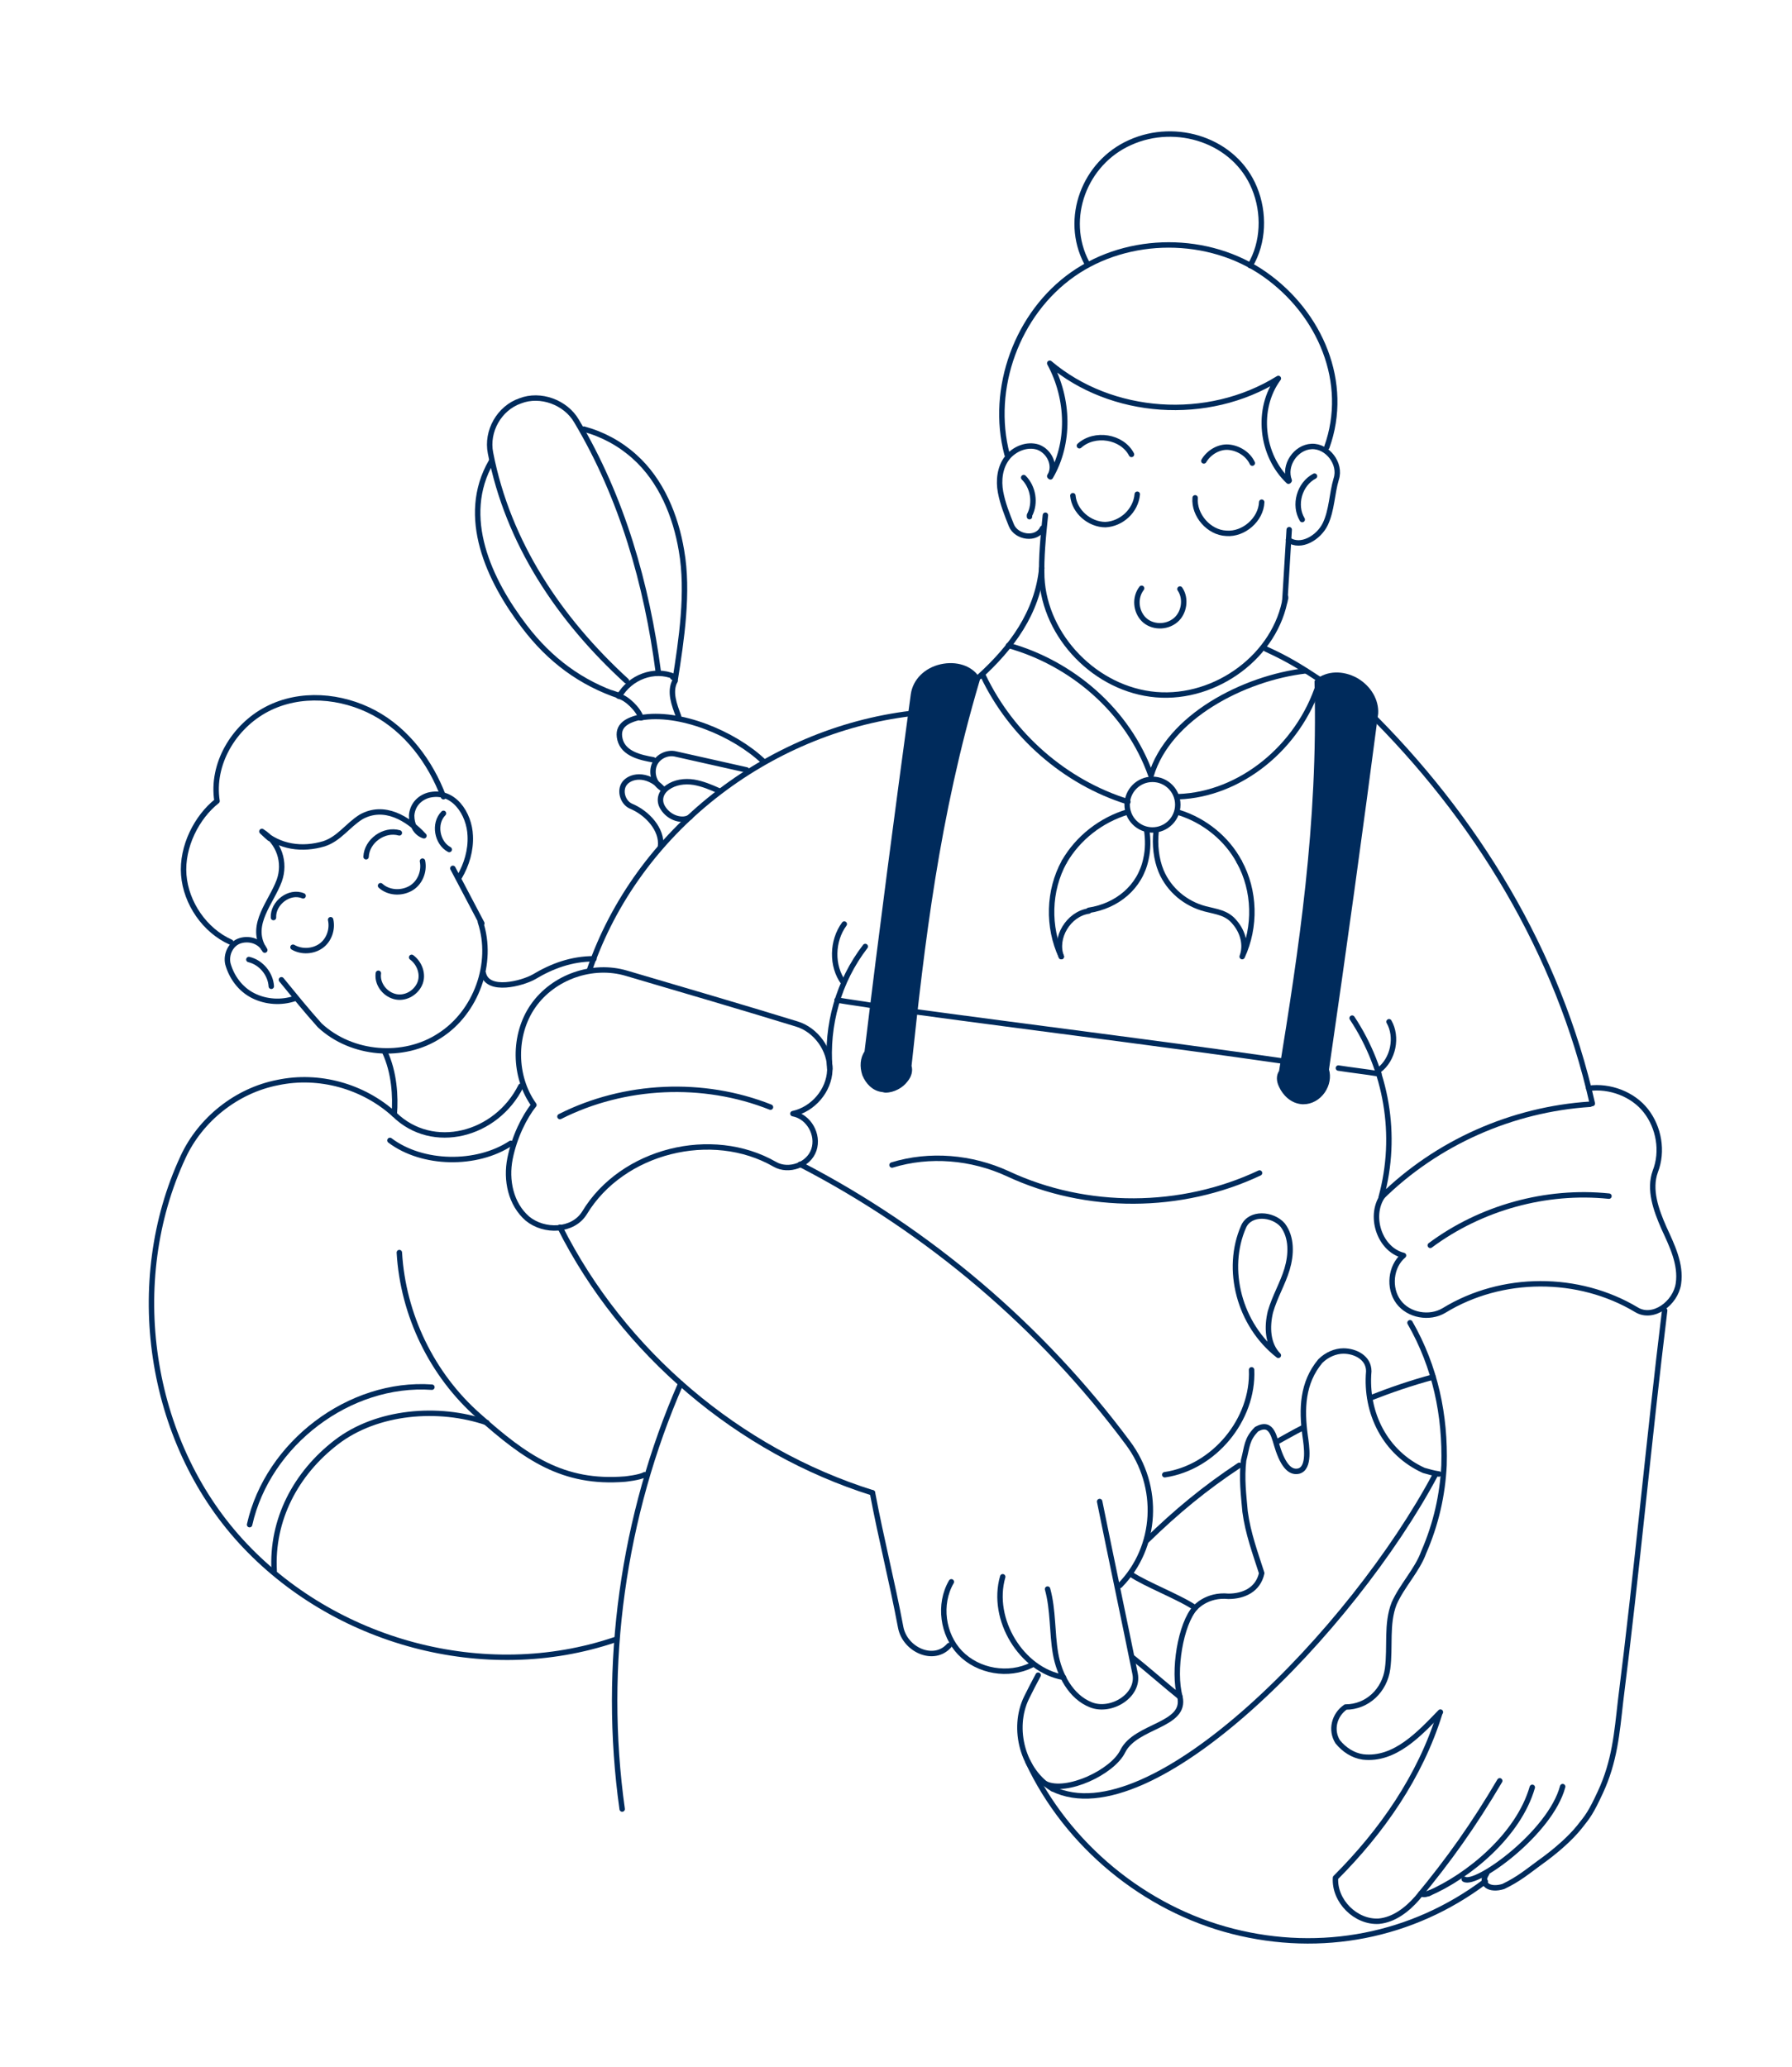 <svg xmlns="http://www.w3.org/2000/svg" xmlns:xlink="http://www.w3.org/1999/xlink" id="Livello_1" x="0px" y="0px" viewBox="0 0 247.7 285.6" style="enable-background:new 0 0 247.7 285.6;" xml:space="preserve"><style type="text/css">	.st0{fill:none;stroke:#002B5C;stroke-width:0.75;stroke-linecap:round;stroke-linejoin:round;}	.st1{fill:#002B5C;}</style><path class="st0" d="M144.5,71.2c-0.3,2.9-0.6,5.9-0.5,8.6c0.4,8.2,7.5,15.5,15.8,16.2c8.3,0.7,16.6-5.4,17.9-13.5l0,0.2"></path><path class="st0" d="M178.2,73.2c-0.2,3.3-0.4,6.6-0.6,9.8v0.1"></path><path class="st0" d="M145.1,65.8c0.9-1.4,0-3.4-1.6-4c-1.5-0.5-3.3,0.2-4.3,1.5s-1.2,3.1-0.9,4.7s0.9,3.1,1.5,4.6  c0.7,1.7,3.5,2.1,4.3,0.4"></path><path class="st0" d="M178.2,66.4c-0.8-2.1,0.9-4.6,3.1-4.7s4.1,2.4,3.4,4.5c-0.6,2-0.6,4.3-1.5,6.2s-3.4,3.4-5.1,2.2"></path><path class="st0" d="M145.2,65.9c2.7-4.6,2.6-10.7-0.1-15.7c8.5,7.2,21.8,8.2,31.6,2.1c-3.1,4.2-2.4,10.6,1.4,14.2"></path><path class="st0" d="M139.2,62.8c-2.4-9.1,1.4-19.5,9.1-24.9s18.8-5.4,26.5,0c7.7,5.4,11.8,15,8.6,23.9c0,0,0,0,0,0"></path><path class="st0" d="M150.2,36.3c-3.2-6.1-0.3-13.8,6-16.6c6.4-2.9,14.5-0.3,17.2,6.3c1.4,3.4,1.3,7.5-0.6,10.7"></path><path class="st0" d="M141.5,66c1.3,1.3,1.7,3.5,0.8,5.2l0,0.2"></path><path class="st0" d="M181.7,65.8c-2.1,1.1-2.9,4-1.7,6"></path><path class="st0" d="M148.3,68.5c0.2,2.2,2.3,4,4.5,4c2.2-0.1,4.2-1.9,4.4-4.2"></path><path class="st0" d="M165.2,68.8c-0.2,2.4,1.9,4.8,4.3,4.9c2.4,0.2,4.8-1.9,4.9-4.3"></path><path class="st0" d="M149.2,61.6c2.1-1.9,5.9-1.3,7.2,1.2"></path><path class="st0" d="M166.4,63.7c0.7-1.2,2.1-2,3.4-1.9s2.7,0.9,3.3,2.2"></path><path class="st0" d="M157.8,81.3c-1,1.3-0.8,3.2,0.3,4.3s3.1,1.2,4.4,0.1c1.2-1,1.5-3,0.6-4.3"></path><path class="st0" d="M125.9,98.6c-19.8,2.4-37.8,16.2-44.4,35.4"></path><path class="st0" d="M144,78.5c-0.6,6.2-4.2,11-8.6,15"></path><path class="st0" d="M188.8,98c15.2,14.9,26.6,33.6,31.3,54.5"></path><path class="st0" d="M175,89.7c3.3,1.5,5.1,2.7,7.7,4.4"></path><path class="st0" d="M73.8,152.7c-2.8-3.9-2.9-9.7-0.1-13.7s8.2-5.9,12.9-4.5c7.8,2.3,15.7,4.6,23.5,7c2.7,0.8,4.7,3.6,4.6,6.4  s-2.3,5.4-5.1,6c2.2,0.4,3.6,2.9,2.9,5s-3.5,3.1-5.4,2c-8.7-5-21.1-1.9-26.3,6.7c-1.6,2.6-5.6,2.7-7.9,0.8c-2.3-2-3-5.3-2.4-8.3  S72.5,154.3,73.8,152.7L73.8,152.7z"></path><path class="st0" d="M77.4,154.3c8.9-4.5,19.8-5,29.1-1.3"></path><path class="st0" d="M186.9,140.7c4.7,7.1,6.4,16.1,4,24.8c7.7-7.6,18.1-12.2,28.9-12.9"></path><path class="st0" d="M219.6,150.4c2.9-0.4,6.1,0.8,7.9,3.1s2.4,5.6,1.3,8.4c-0.9,2.5,0.1,5.3,1.2,7.8c1.1,2.4,2.4,5,2,7.7  s-3.5,5-5.8,3.6c-8-4.8-18.6-4.8-26.6,0.1c-2,1.2-4.9,0.7-6.3-1.2s-1.1-4.9,0.7-6.4c-3.6-0.9-5-6.2-2.4-8.8"></path><path class="st0" d="M197.7,172.1c7-5.2,16-7.7,24.7-6.8"></path><path class="st0" d="M190.6,147.9c2-1.5,2.6-4.6,1.4-6.7"></path><g>	<path class="st1" d="M130,91.8c-2.2,0.5-3.8,2.1-4.1,4.1c-2.2,16.2-4.4,32.8-6.4,49.4c-0.6,0.9-0.7,2.1-0.3,3.3   c0.5,1.2,1.4,2.1,2.6,2.3c0.2,0,0.4,0.1,0.6,0.1c1.2,0,2.4-0.7,3-1.5c0.6-0.7,0.8-1.5,0.6-2.2c1.8-16.9,3.8-34.3,9.4-53.2l0.1-0.3   l-0.2-0.3C134.3,92,132.2,91.3,130,91.8L130,91.8z"></path>	<path class="st1" d="M187.6,93.7c-2-1.1-4.2-1-5.7,0.2l-0.2,0.2v0.3c0.5,19.6-2.2,36.9-4.9,53.6c-0.4,0.6-0.4,1.4,0,2.2   c0.5,1.1,1.6,2.3,3.2,2.4c0.1,0,0.1,0,0.2,0c1.1,0,2.2-0.6,2.9-1.6c0.7-1,0.9-2.2,0.6-3.2c2.4-16.5,4.7-33.1,6.8-49.2   C190.6,96.7,189.5,94.8,187.6,93.7L187.6,93.7z"></path></g><path class="st0" d="M119.6,130.8c-3.7,4.8-5.4,10.9-4.9,16.9"></path><path class="st0" d="M116.6,135.8c-1.7-2.3-1.6-5.8,0.1-8.1"></path><path class="st0" d="M185,147.6c1.9,0.3,3.8,0.5,5.6,0.8"></path><path class="st0" d="M126.4,139.8c16.9,2.3,34,4.4,50.7,6.8"></path><path class="st0" d="M115.7,138.2c1.7,0.3,3.4,0.5,5.1,0.8"></path><path class="st0" d="M123.3,161c5.2-1.6,11-1.1,16,1.2c10.9,5.1,24,5,34.8-0.1"></path><path class="st0" d="M77.4,169.6c8.7,17.3,24.7,30.9,43.2,36.7"></path><path class="st0" d="M110.6,160.9c17.8,9.2,33.4,22.5,45.3,38.5c4.5,6,4.1,14.4-1.1,19.7"></path><path class="st0" d="M120.6,206.3c1.2,6.4,2.7,12.2,3.9,18.6c0.6,3.1,4.6,4.9,6.7,2.5"></path><path class="st0" d="M131.5,218.6c-1.8,3.1-1.2,7.3,1.2,9.8c2.5,2.6,6.7,3.3,9.9,1.7"></path><path class="st0" d="M138.6,217.9c-1.7,5.9,2.6,12.9,8.4,13.9"></path><path class="st0" d="M144.8,219.6c0.8,2.9,0.6,6,1.1,8.9s2.1,6,4.9,7.1s6.7-1.3,6.1-4.3c-1.6-7.9-3.3-15.9-4.9-23.8"></path><path class="st0" d="M156.4,217.6c1.9,1.3,6.8,3.2,8.8,4.6c-2,2.2-3.1,8.7-2.1,12.3c-1.4-1.1-5.1-4.3-6.5-5.4"></path><path class="st0" d="M176.7,187.3c-1.5-1.5-1.6-3.9-1.1-6c0.6-2.1,1.7-3.9,2.3-5.9s0.7-4.4-0.6-6.1c-1.4-1.6-4.5-1.8-5.4,0.2  C169.3,175.4,171.3,183.1,176.7,187.3L176.7,187.3z"></path><path class="st0" d="M173,189.3c0.3,6.9-5.2,13.5-12,14.5"></path><path class="st0" d="M165.2,222.2c0,0,1.6-1.9,4.6-1.6c2.1,0,4.1-0.9,4.6-3.2c-0.9-2.8-1.9-5.5-2.3-8.5c-0.2-2.3-0.5-4.6-0.2-7.1  c0.5-1.9,0.4-2.9,1.8-4.3c2.2-1.2,2.4,1.2,3,2.9c0.9,2.6,1.9,3.1,2.8,2.9c1.6-0.4,1.1-3.5,0.9-4.9c-0.5-3.7-0.4-7.3,2.1-10.3  c0.9-0.9,2.1-1.4,3.2-1.4c1.6,0,3.5,0.9,3.5,2.8c-0.5,5.8,2.3,11.3,7.6,13.7c0.7,0.2,1.4,0.4,2.1,0.5"></path><path class="st0" d="M163.1,234.5c0.9,4-6.1,3.9-7.9,7.5c-1.4,2.9-7.8,5.9-10.7,4.5"></path><path class="st0" d="M199,236.8c-2.7,8.7-8,16.3-14.4,22.7c-0.2,3.2,2.8,6.2,6,6c2.1-0.2,3.9-1.6,5.3-3.2  c4.4-5.3,7.8-10.1,11.4-16.2"></path><path class="st0" d="M194.9,182.8c3.5,6.1,4.9,12.8,4.7,19.7c-0.2,4.1-1.1,8.1-2.8,12c-0.9,2.5-3,4.6-4.1,7.1c-1.1,2.8-0.5,6-0.9,9  s-2.8,5.3-5.8,5.3c-1.6,1.1-2.1,3.2-1.1,4.8c0.9,1.1,2.1,1.9,3.5,2.1c4.4,0.5,7.8-3.2,10.7-6.2"></path><path class="st0" d="M197.4,261.7c5.6-2.4,12.5-8.1,14.4-14.7"></path><path class="st0" d="M202.4,259.7c1.6,1,11.9-6.4,13.6-12.8"></path><path class="st0" d="M230.1,181.1c-2.2,18-3.8,35.8-6.1,54c-0.5,4.4-0.8,8.3-2.8,12.6c-1.3,2.8-1.7,3.3-2.9,4.8s-3.2,3.3-5.6,5  c-1.5,1.1-2.8,2.2-4.9,3.2c-1.9,0.6-3.3-0.3-2.3-1.8"></path><path class="st0" d="M197.6,261.6c-0.5,0.2-0.8,0.3-1.2,0.1"></path><path class="st0" d="M189.4,193.2c2.8-1.1,5.7-2.1,8.7-2.9"></path><path class="st0" d="M176.6,199.2c1.1-0.6,2.3-1.3,3.5-1.9"></path><path class="st0" d="M158.5,212.9c4.1-4,8.1-7.3,12.8-10.4"></path><path class="st0" d="M145.5,247.2c-4.1-2.4-5.7-8.3-3.6-12.6c0.7-1.4,0.9-1.8,1.6-3.1"></path><path class="st0" d="M142.1,243.5c5.4,11.5,16.1,20.3,28.3,23.4c12.2,3.1,24.8,0.7,34.9-6.9"></path><path class="st0" d="M86,250c-2.8-19.9,0.1-40.5,8.1-58.8"></path><path class="st0" d="M139.4,89.2c8.6,2.4,16.5,8.9,19.7,18c2.4-8.1,12.8-13.5,21.4-14.5"></path><circle class="st0" cx="159.3" cy="111.2" r="3.5"></circle><path class="st0" d="M135.9,93.4c3.9,8.2,11.3,14.7,20,17.4"></path><path class="st0" d="M162.9,110.1c8.5-0.3,16.6-6.8,19.4-15.6"></path><path class="st0" d="M38.9,135.4c1.8,2.2,3.5,4.3,5.3,6.3c4.4,4.1,11.6,4.7,16.6,1.4c5-3.2,7.5-10,5.6-15.7"></path><path class="st0" d="M62.6,120l4,7.6"></path><path class="st0" d="M40.7,138c-1.8,0.6-3.9,0.5-5.7-0.4s-3-2.6-3.5-4.4c-0.3-1.3,0.4-2.8,1.7-3.2s2.8,0.1,3.4,1.3"></path><path class="st0" d="M34.4,132.6c1.7,0.4,3,2,3.1,3.7"></path><path class="st0" d="M36.4,131c-1.9-3.3,1.1-6.3,2.2-9.3c0.9-2.5,0-5.3-2.4-6.8c2.2,2.1,1,0.6,0,0c2.4,2.2,5.6,2.6,8.6,1.7  c2.1-0.7,3.2-2.5,5.1-3.7c3.2-1.8,6.5,0.2,8.7,2.6c-1.2-0.4-1.4-1.5,0,0c-1.2-0.4-1.7-1.6-1.7-2.8c0.1-1.4,1-2.4,2.3-2.8  c3.5-0.9,5.7,2.6,5.8,5.6c0.1,2-0.5,4-1.5,5.7"></path><path class="st0" d="M31.9,130.2c-3.6-1.6-6.2-5.4-6.5-9.3s1.8-8,4.6-10.2c-0.8-5.1,2.3-10.3,6.9-12.7s10.3-1.9,14.8,0.5  s7.8,6.8,9.6,11.6"></path><path class="st0" d="M40.5,130.9c1.2,0.7,2.8,0.6,3.9-0.2s1.6-2.3,1.3-3.6"></path><path class="st0" d="M52.6,122.4c1.1,1,2.8,1.1,4.1,0.4c1.3-0.7,2-2.3,1.7-3.8"></path><path class="st0" d="M50.6,118.4c0.1-2.2,2.5-3.9,4.6-3.3"></path><path class="st0" d="M37.8,126.8c-0.1-2,2.2-3.8,4.1-3"></path><path class="st0" d="M52.3,134.5c-0.2,1.4,0.8,2.8,2.2,3.2s2.9-0.4,3.5-1.7s0-2.9-1.1-3.7"></path><path class="st0" d="M53.2,145.4c1.3,2.8,1.5,6.1,1.3,8.6c-4.3-3.9-10.4-5.6-16.1-4.4c-5.7,1.1-10.7,5.1-13.1,10.3  c-8,17.2-4.8,39.1,8,53.1s33.7,19.7,51.7,13.6"></path><path class="st0" d="M37.9,217.1c-0.4-7.1,3-13.5,8.6-17.8s14.1-5,20.8-2.7"></path><path class="st0" d="M55.2,173.1c0.5,8.6,4.5,16.9,11,22.6c6.4,5.7,11.6,9.4,20.2,8.7c0,0,2-0.2,2.7-0.6"></path><path class="st0" d="M54.5,154c5.3,5.2,14.1,2.9,17.5-3.9"></path><path class="st0" d="M53.9,157.6c4.5,3.4,12,3.5,16.7,0.4"></path><path class="st0" d="M59.7,191.7c-11.4-0.8-22.7,7.8-25.2,19"></path><path class="st0" d="M66.8,134.5c0.6,2.7,5.4,1.4,7,0.5c2.5-1.5,5.2-2.5,8.3-2.5"></path><path class="st0" d="M91.6,109c-2.3-2.4-4.6-1.7-5.3-0.7s-0.2,2.6,0.9,3.1c2.2,0.9,4.4,3.2,4.1,5.6"></path><path class="st0" d="M95.4,112.9c-1,0.7-2.9,0.2-3.8-1.3c-0.6-1-0.3-2.1,0.7-2.8s2.3-0.9,3.6-0.7c1.2,0.2,2.4,0.7,3.5,1.2"></path><path class="st0" d="M88.5,99.2c5.4-1,13,2.2,17,6"></path><path class="st0" d="M90.3,105c-1.7-0.3-4.1-0.8-4.6-2.8s1.1-2.7,2.8-3.1"></path><path class="st0" d="M86.6,94.1C77.3,85.6,70.2,75,67.8,62.6c-0.6-3,1.2-6.2,4.1-7.2c2.8-1.1,6.3,0.2,7.8,2.8  C86,68.8,89.4,80.7,91,92.9"></path><path class="st0" d="M93.3,94.1c-0.8,1.5-0.1,3.3,0.5,4.9"></path><path class="st0" d="M85.5,96.2c1.1,0.2,2.8,1.9,3.1,3"></path><path class="st0" d="M91.6,109c-1.1-0.6-1.6-2-1.2-3.2s1.8-1.9,3-1.6c3.5,0.8,6.3,1.4,9.8,2.2"></path><path class="st0" d="M145.5,247.2c13.6,6.7,41.5-22,52.9-43.4"></path><path class="st0" d="M61.3,112.4c-1.4,1.4-0.9,4.1,0.8,5"></path><path class="st0" d="M85.6,96.2c1.5-2.6,4.8-3.9,7.6-2.7L93,93.6"></path><path class="st0" d="M67.9,63.8c-4.4,7.6-0.3,16.4,4.6,22.8c3.5,4.6,7.8,7.8,13.2,9.6c0-0.1-2.8-1,0,0l-0.1-0.2"></path><path class="st0" d="M93.3,94.1c0.9-5.7,1.9-12.3,0.9-18c-0.8-4.8-2.8-9.7-6.5-13c-2-1.8-4.4-3.1-7-3.8"></path><path class="st0" d="M171.3,119.1c2.2,4,2.3,9,0.4,13.1c0.6-1.6,0.1-3.4-1-4.7c-1.1-1.4-2.6-1.5-4.1-1.9c-2.7-0.7-5-2.6-6.1-5.2  c-0.7-1.7-0.9-3.7-0.7-5.5"></path><path class="st0" d="M163,112.3c3.5,1.1,6.6,3.6,8.3,6.8"></path><path class="st0" d="M150.5,125.8c3.9-0.6,7.1-3.2,7.9-7.1c0.3-1.3,0.3-2.7,0.1-4"></path><path class="st0" d="M146.7,132.2c-1-2.6,1-5.9,3.8-6.3"></path><path class="st0" d="M147.1,119.1c-2.2,4-2.3,9-0.4,13.1"></path><path class="st0" d="M155.9,112.2c-3.7,1.1-6.9,3.6-8.8,6.9"></path></svg>